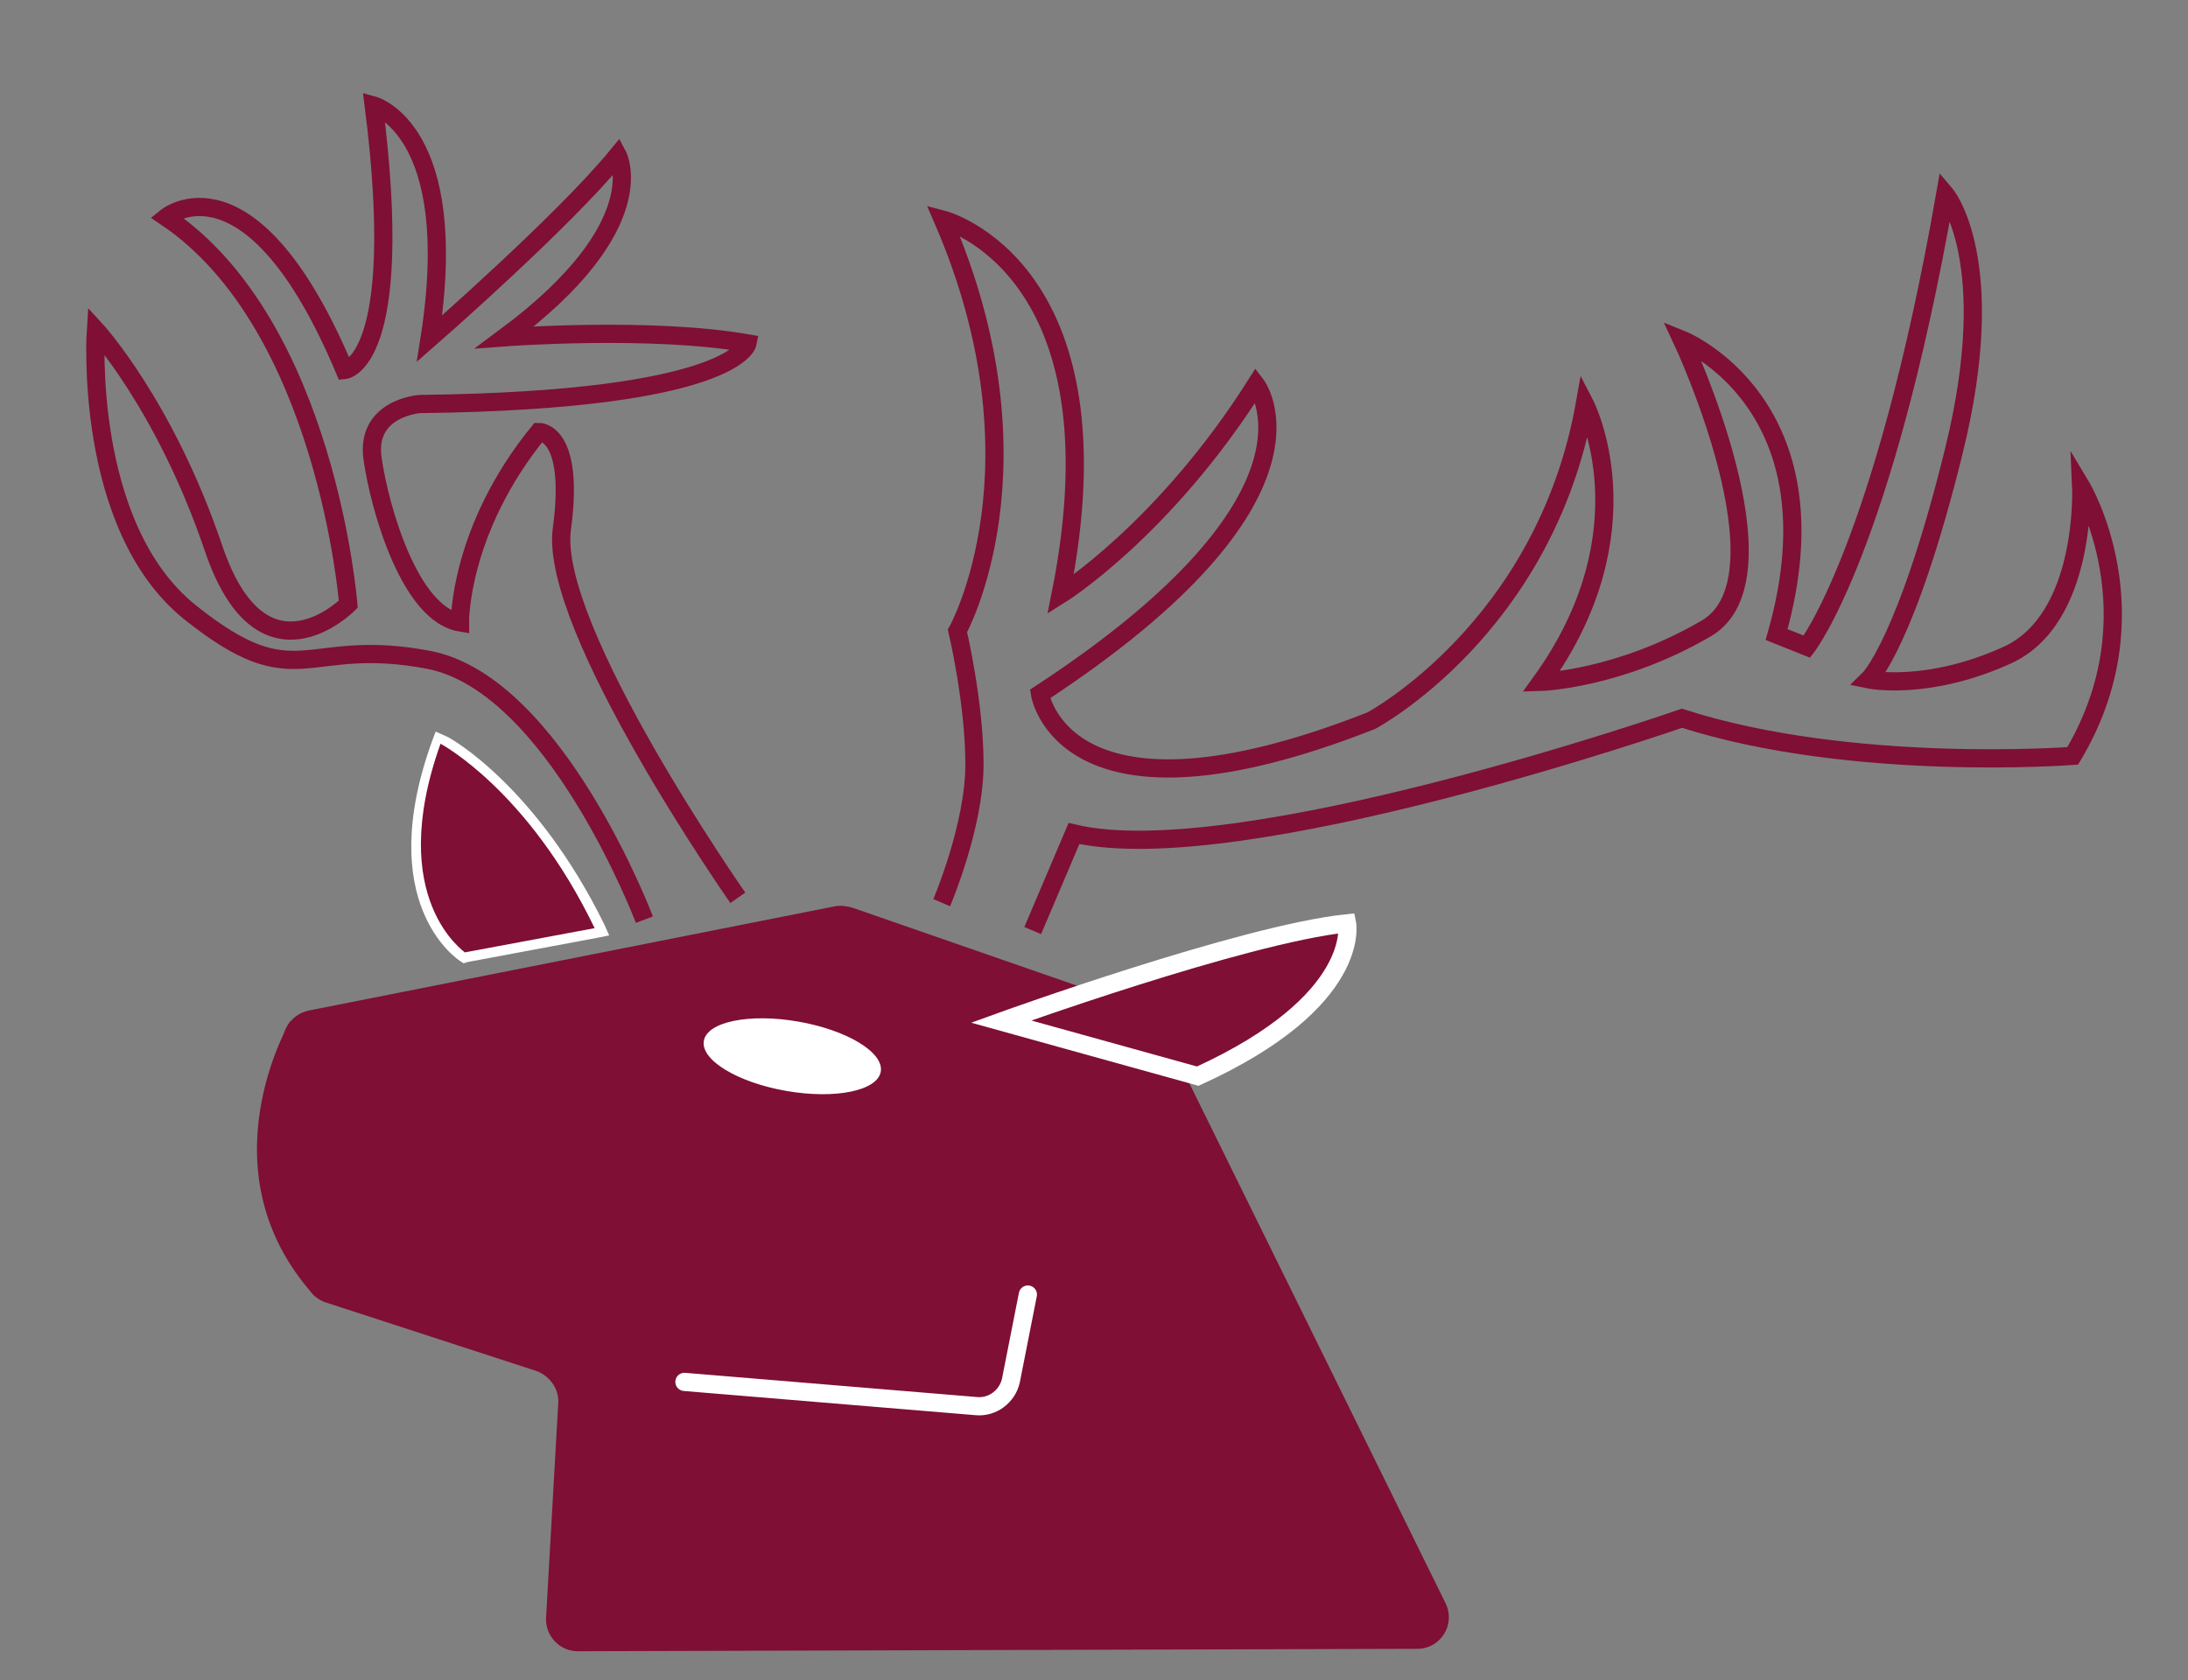 <?xml version="1.0" encoding="UTF-8"?>
<svg data-bbox="-178 8.7 372.6 223" viewBox="0 0 180.3 138.5" xmlns="http://www.w3.org/2000/svg" data-type="ugc">
    <rect x="0" y="0" width="180.3" height="138.5" fill="#808080" stroke="none"/>
    <g>
        <path d="M-160.6 155h3.7l17.7 35h-3.6l-4.6-9.1H-170l-4.6 9.1h-3.4l17.4-35zm12.1 23.1-10.2-20.2-9.9 20.2h20.1z"/>
        <path d="M-135.3 154.9h17.3c5.8 0 10.4 1.5 13.7 4.6 3.3 3.1 5 7.4 5 12.9 0 5.6-1.6 9.9-4.8 13-3.2 3.1-7.7 4.6-13.4 4.6h-17.7v-35.1zm13.8 32.3c5.4 0 9.4-.6 11.8-1.7 3.5-1.6 5.7-4.7 6.6-9.4.2-1.2.4-2.4.4-3.5 0-4.8-1.4-8.5-4.1-11.1-2.7-2.6-6.7-3.8-11.8-3.8h-13.2v29.5h10.3z"/>
        <path d="M-93.2 154.9h33.7v2.9h-30.3v12.4h28v2.8h-28v14.1h31.7v2.8h-35.1v-35z"/>
        <path d="M-52.9 155h26.3c3.1 0 5.5.9 7.4 2.6 1.9 1.7 2.8 4 2.8 6.8 0 3.2-1.1 5.7-3.2 7.4-2.1 1.7-5.2 2.5-9.2 2.5l14 15.9h-4.6l-13.8-15.7h-16.3V190h-3.4v-35zm23.3 16.4c2.5 0 4.6-.4 6.3-1.2 2.2-1.1 3.3-2.7 3.3-5 0-5-2.6-7.6-7.8-7.6h-21.7v13.7h19.9z"/>
        <path d="M-9.6 179.8c1.7 3.2 3.8 5.3 6.3 6.5 2.1 1 5.1 1.5 9 1.5 3.4 0 6.4-.5 8.9-1.6 3.4-1.5 5.1-3.7 5.1-6.6 0-3.1-2.8-5.1-8.5-5.9l-12.9-1.8c-2.8-.4-4.9-1.3-6.4-2.7-1.5-1.4-2.3-3.2-2.3-5.3 0-3.5 2-6.2 5.9-8 3-1.3 6.5-2 10.5-2 6.7 0 11.8 1.9 15.2 5.6.2.2.6.6 1.1 1.2l-2.9 1.7c-1.9-2-3.8-3.4-5.9-4.3-2.1-.9-4.6-1.3-7.6-1.3-2.9 0-5.5.4-7.8 1.3-3.2 1.2-4.8 3-4.8 5.4 0 2.8 2.6 4.7 7.8 5.5 3.2.5 8 1.2 14.5 2.1 5.2 1.4 7.8 4.2 7.8 8.3 0 4-2 7-6.1 9-3.1 1.6-6.9 2.3-11.4 2.3-4.6 0-8.2-.6-11-1.9-3.4-1.5-6-4.1-7.9-7.8l3.4-1.2z"/>
        <path d="M29.5 154.9h27c2.8 0 5.2.8 7 2.5 1.9 1.6 2.8 3.8 2.8 6.3 0 1.9-.6 3.5-1.7 5-1.1 1.4-2.6 2.3-4.4 2.7 5.3.7 7.9 3.9 7.9 9.4 0 2.8-1 5.1-3 6.7-2 1.6-4.6 2.4-8 2.4H29.5v-35zm24.7 15.3c5.7 0 8.6-2.1 8.6-6.4 0-1.9-.7-3.5-2-4.6-1.3-1.1-3.1-1.7-5.4-1.7H32.9v12.6h21.3zm2 17c5.7 0 8.5-2.4 8.5-7.2 0-4.7-3.5-7-10.5-7H32.9v14.2h23.3z"/>
        <path d="M74.5 154.9h33.7v2.9H77.9v12.4h28v2.8h-28v14.1h31.7v2.8H74.5v-35z"/>
        <path d="M114.8 155h26.3c3.1 0 5.5.9 7.4 2.6 1.9 1.7 2.8 4 2.8 6.8 0 3.2-1.1 5.7-3.2 7.4-2.1 1.7-5.2 2.5-9.2 2.5l14 15.9h-4.6l-13.8-15.7h-16.3V190h-3.4v-35zm23.3 16.4c2.5 0 4.6-.4 6.3-1.2 2.2-1.1 3.3-2.7 3.3-5 0-5-2.6-7.6-7.8-7.6h-21.7v13.7h19.9z"/>
        <path d="M189.8 164.8c-3.2-5.3-8.2-8-15.1-8-4.7 0-8.5 1.5-11.6 4.4-3 3-4.5 6.7-4.5 11.3 0 4.5 1.6 8.1 4.7 11 3.1 2.9 7.1 4.3 11.8 4.3 4.3 0 7.9-1.1 10.6-3.4 2.7-2.3 4.4-5.6 5.1-9.8h-18.7v-2.9h21.7V190h-2.9v-7.2c-.1.2-.3.4-.5.7-2 2.5-4.2 4.4-6.7 5.6-2.5 1.2-5.5 1.7-9 1.7-5.8 0-10.6-1.7-14.1-5.1-3.6-3.4-5.4-7.9-5.4-13.5 0-5.4 1.9-9.8 5.6-13.3s8.5-5.1 14.4-5.1c8 0 13.9 3.1 17.7 9.2l-3.1 1.8z"/>
        <path d="M-19.1 216.9h2.1v5.8h11V217h2v14.2h-2.1v-6.8H-17v6.7h-2.1v-14.2z" fill="#801235"/>
        <path d="M6.3 216.5c2.5 0 4.6.7 6.2 2 1.7 1.4 2.6 3.3 2.6 5.8 0 2.3-.9 4.1-2.6 5.4-1.6 1.2-3.5 1.8-5.9 1.8-2.6 0-4.6-.6-6.2-1.7-1.8-1.3-2.7-3.2-2.7-5.7 0-2.4.9-4.2 2.6-5.6 1.6-1.3 3.6-2 6-2zm.3 13.3c2 0 3.5-.5 4.7-1.5s1.7-2.4 1.7-4.1c0-1.9-.6-3.3-1.8-4.4s-2.9-1.6-5-1.6c-2 0-3.5.5-4.7 1.6s-1.8 2.4-1.8 4.2c0 1.8.6 3.2 1.8 4.2s2.9 1.6 5.1 1.6z" fill="#801235"/>
        <path d="M15.8 217h13.6v1.6h-5.8v12.6h-2v-12.6h-5.8V217z" fill="#801235"/>
        <path d="M30.8 216.8h13.3v1.8H32.9v4.2h10.9v1.7h-11v4.8h11.7v1.8H30.8v-14.3z" fill="#801235"/>
        <path d="M46.3 216.9h2.1v12.5h9.4v1.8H46.3v-14.3z" fill="#801235"/>
        <path d="M67.3 220.7c0-.9.4-1.6 1-2.2.7-.6 1.5-.9 2.5-.9 1.2 0 2.2.3 2.9.8s1 1.3 1 2.4c0 .9-.3 1.6-.9 2.2-.3.3-1 .7-2.1 1.2.8.8 2.1 1.9 3.7 3.4.6-1 1-2.1 1.2-3.1h1.7c-.1.9-.3 1.7-.5 2.2-.2.6-.6 1.2-1.1 2 .6.7 1.4 1 2.4 1v1.6c-.5.1-.8.1-1 .1-.7 0-1.6-.4-2.7-1.3-1.8 1-3.5 1.5-5.2 1.5-1.4 0-2.6-.3-3.6-1-1.2-.8-1.7-1.8-1.7-3.2 0-1.1.4-2 1.3-2.6.4-.3 1.3-.7 2.7-1.3-.4-.3-.8-.7-1.1-1.2s-.5-1.1-.5-1.6zm2.5 4c-.9.3-1.5.6-1.9.8-.7.4-1 1-1 1.7 0 .9.4 1.5 1.2 2 .7.4 1.4.6 2.4.6 1.2 0 2.5-.3 3.7-1-1-.7-2.4-2.1-4.4-4.1zm3.1-4c0-1.2-.6-1.8-1.9-1.8-.5 0-.9.2-1.2.5-.3.3-.5.7-.5 1.1 0 .8.5 1.6 1.5 2.4 1.4-.4 2.1-1.1 2.1-2.2z" fill="#801235"/>
        <path d="M101.6 221.1c-.5-.9-1.2-1.6-2.2-2.1-1-.5-2.1-.8-3.4-.8-2.1 0-3.7.5-4.9 1.5-1.2 1-1.8 2.4-1.8 4.1 0 1.9.6 3.3 1.8 4.4s2.8 1.6 4.9 1.6c1.4 0 2.5-.2 3.4-.7s1.7-1.2 2.5-2.2l2.1.4c-.8 1.4-1.9 2.5-3.2 3.2s-3 1-5 1c-2.7 0-4.8-.7-6.3-2-1.6-1.4-2.4-3.2-2.4-5.6 0-2.3.8-4.2 2.5-5.5 1.5-1.2 3.5-1.9 5.9-1.9 2 0 3.7.3 5 1s2.4 1.7 3.2 3.1l-2.1.5z" fill="#801235"/>
        <path d="M105.7 216.9h2.1v5.8h11V217h2v14.2h-2.1v-6.8h-10.9v6.7h-2.1v-14.2z" fill="#801235"/>
        <path d="M128.9 216.8h2.1l7.3 14.3H136l-1.8-3.5h-8.8l-1.8 3.5h-2.3l7.6-14.3zm4.6 9.2c-.8-1.6-2-4-3.5-7.3-.4 1-1 2.2-1.7 3.7l-1.9 3.6h7.1z" fill="#801235"/>
        <path d="M139.7 216.9h2.1v12.5h9.4v1.8h-11.5v-14.3z" fill="#801235"/>
        <path d="M152 216.8h13.3v1.8h-11.2v4.2H165v1.7h-11v4.8h11.7v1.8H152v-14.3z" fill="#801235"/>
        <path d="M166 217h13.6v1.6h-5.8v12.6h-2v-12.6H166V217z" fill="#801235"/>
        <path d="M181.4 227.5c1.5 1.5 3.7 2.2 6.4 2.2 1.1 0 2.1-.2 3-.5 1.2-.5 1.8-1.2 1.8-2.1 0-1.4-1-2.2-3.1-2.5-1.3-.1-3.2-.3-5.8-.6-2.1-.5-3.1-1.6-3.1-3.4 0-1.5.8-2.6 2.4-3.3 1.1-.5 2.6-.7 4.3-.7 3.2 0 5.6 1 7.2 2.9l-1.9.7c-.8-.7-1.6-1.2-2.4-1.5-.8-.3-1.8-.4-3-.4-1.1 0-2 .1-2.8.4-1.2.4-1.7 1-1.7 1.9 0 1.1 1 1.8 3.1 2.1l5.7.7c2.1.6 3.1 1.8 3.1 3.7 0 1.7-.8 2.9-2.4 3.7-1.2.6-2.8.9-4.7.9-3.7 0-6.4-1.1-8-3.2l1.9-1z" fill="#801235"/>
        <path d="m68.8 74.7-43.4 8.6c-1.3.3-2.2 1.5-2.1 2.8l1.8 19c.1 1.1.8 2 1.9 2.3l17.2 5.6c1.1.4 1.9 1.5 1.8 2.7l-1 17.6c-.1 1.5 1.1 2.8 2.6 2.8l69.2-.2c1.9 0 3.2-2 2.3-3.8L95.6 84.4c-.3-.6-.8-1.1-1.5-1.3l-23.9-8.3c-.4-.1-.9-.2-1.4-.1z" fill="#7f0f34"/>
        <path d="m56.4 113.9 24.1 2c1.3.1 2.5-.8 2.8-2.1l1.4-7.1" stroke="#ffffff" stroke-width="1.5" stroke-linecap="round" stroke-linejoin="round" stroke-miterlimit="10" fill="#7f0f34"/>
        <path fill="#ffffff" d="M65.786 84.203c4.027.702 7.067 2.55 6.792 4.129-.276 1.578-3.762 2.287-7.789 1.585s-7.066-2.551-6.79-4.13c.274-1.577 3.761-2.287 7.787-1.584z"/>
        <path d="M38.2 78.8c-.3-.2-6.9-4.6-2.2-17.6l.1-.4.4.2c.3.2 7.3 4 12.9 15.4l.2.4-11.3 2.1-.1-.1z" fill="#7f0f34"/>
        <path d="M36.3 61.3s7.2 3.8 12.7 15.2l-10.7 2c.1 0-6.6-4.3-2-17.2m-.4-1-.3.8c-4.8 13.3 2 17.9 2.3 18.1l.3.2.3-.1 10.7-2 1-.2-.4-.9c-5.6-11.4-12.7-15.4-13-15.5l-.9-.4z" fill="#ffffff"/>
        <path d="M82.5 84.2s19.9-7.2 28.5-8.1c0 0 1.3 6.4-12.3 12.6l-16.2-4.5z" fill="#7f0f34" stroke="#ffffff" stroke-width="1.5" stroke-miterlimit="10"/>
        <path d="M53.1 75.8s-7.3-19.3-17.7-21.4c-10.4-2-10.8 3.2-19.7-3.9S7.9 27.2 7.9 27.2s5.7 6.2 9.7 18 11.1 4.6 11.1 4.6-1.8-23-15-31.9c0 0 7-5.7 14.7 12.6 0 0 5.1-.5 2.4-21.8 0 0 7.3 2 4.6 19.2 0 0 11-9.6 15.5-15.1 0 0 3.1 5.8-9.3 15 0 0 12-.9 20 .5 0 0-.9 4.7-27 5 0 0-4.5.3-3.9 4.5s3.1 12.8 7.2 13.5c0 0-.1-7.6 6.5-15.7 0 0 3-.1 1.9 8S60.8 74 60.8 74" fill="none" stroke="#7f0f34" stroke-width="1.5" stroke-miterlimit="10"/>
        <path d="M77.6 74.4s2.7-6.3 2.7-11.4-1.4-11-1.4-11 7.6-13.6-1.2-33.9c0 0 15.1 3.9 9.7 30.9 0 0 8.5-5.3 16.1-17.3 0 0 7.1 9.2-17.8 25.5 0 0 1.9 12.2 27.3 2.2 0 0 14.3-7.6 17.6-26.1 0 0 5.4 10.4-3.6 22.9 0 0 6.4-.2 13.6-4.4s-2-23.8-2-23.8 13.2 5.3 7.8 24.3l2.5 1s6.3-8.1 11.4-37.3c0 0 4.6 5.4.7 21.2S154 56 154 56s4.8 1 11.4-2 6.1-13.9 6.1-13.9 6.3 10.5-.7 22.2c0 0-18.2 1.4-32.2-3.1 0 0-36.5 12.7-50.1 9.5l-3.4 8" fill="none" stroke="#7f0f34" stroke-width="1.5" stroke-miterlimit="10"/>
        <path d="M23.9 84.2s-7.3 12.3 2 22.6l2.4 1s-1.7-24.2-1.9-24.2-2.5.6-2.5.6z" fill="#7f0f34"/>
    </g>
</svg>
